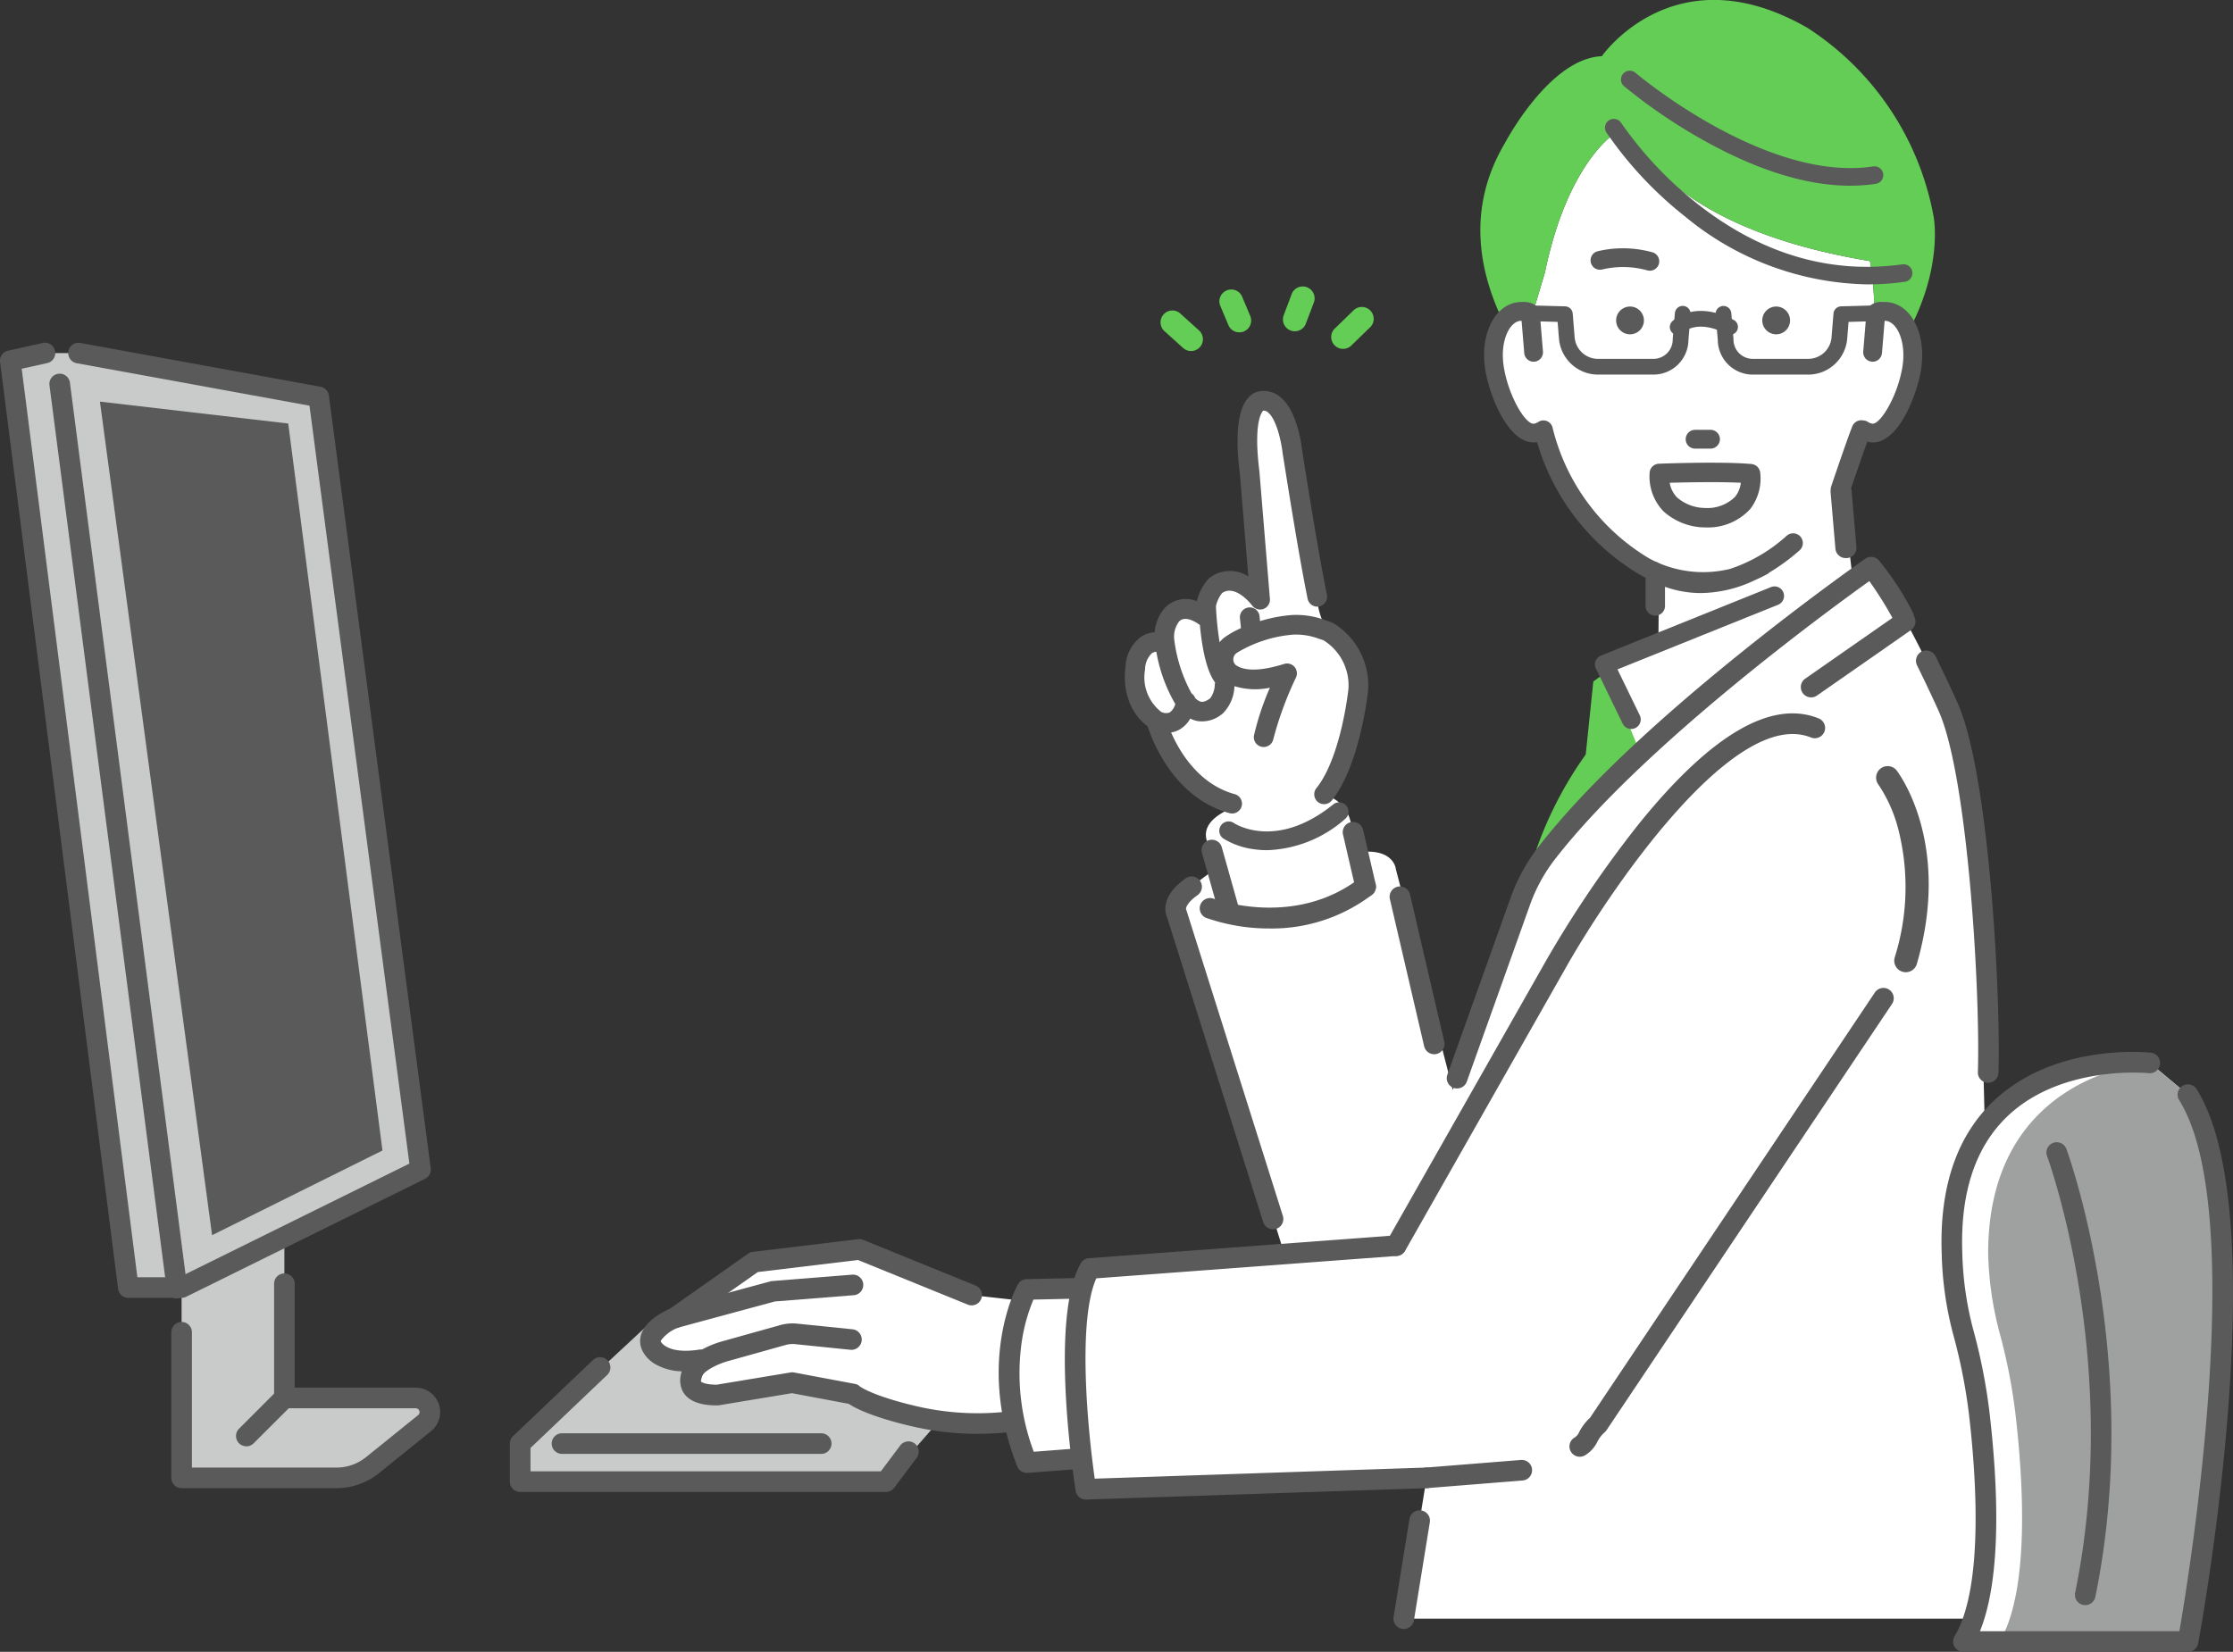 <svg xmlns="http://www.w3.org/2000/svg" xmlns:xlink="http://www.w3.org/1999/xlink" width="244.471" height="180.889" viewBox="0 0 244.471 180.889"><rect x="0" y="0" width="244.471" height="180.889" fill="#333333" stroke="none"/><defs><clipPath id="a"><rect width="244.471" height="180.889" transform="translate(680.451 219.552)" fill="none"/></clipPath></defs><g transform="translate(122.235 90.444)"><g transform="translate(-122.236 -90.445)"><g transform="translate(-680.451 -219.552)" clip-path="url(#a)"><path d="M849.741,313.025a103.842,103.842,0,0,1,12.087-12.652l-3.464-8.692-3.474,2.5-.83,7.994a41.494,41.494,0,0,0-6.71,14.931,18.943,18.943,0,0,1,2.39-4.082" fill="#64cd55"/><path d="M887.424,253.682a4.358,4.358,0,0,0-1.777.386,32.354,32.354,0,0,0-.465-5.921c-25.179-4.2-25.5-15.844-28.067-13.883,0,0-5.08,3.257-7.526,15.14l-1.33,4.455a2.429,2.429,0,0,0-1.346-.178c-1.948.329-3.1,3.145-2.569,6.287s2.539,7.317,4.488,6.99a2.335,2.335,0,0,0,.857-.34,24.078,24.078,0,0,0,10.8,14.816,10.616,10.616,0,0,0,1.587.781l-.055,7.162-6.121,2.544,5.4,13.188,23.112-12.555-2.3-19.61a24.492,24.492,0,0,0,2.539-6.323,2.348,2.348,0,0,0,.856.34c1.949.327,3.958-3.847,4.489-6.99s-.622-5.958-2.569-6.287" fill="#fff"/><path d="M886.983,254.817a4.264,4.264,0,0,0-1.737.377,31.643,31.643,0,0,0-.455-5.79c-24.624-4.1-24.939-15.5-27.448-13.576,0,0-4.968,3.185-7.36,14.807l-1.3,4.356a2.372,2.372,0,0,0-1.317-.173c-1.905.322-3.03,3.075-2.512,6.148s2.483,7.156,4.389,6.836a2.291,2.291,0,0,0,.838-.332,23.547,23.547,0,0,0,10.561,14.488,10.3,10.3,0,0,0,1.552.764l-.053,7-5.986,2.488,5.281,12.9,22.6-12.282-2.252-19.178a24.011,24.011,0,0,0,2.483-6.183,2.286,2.286,0,0,0,.837.332c1.906.32,3.87-3.762,4.39-6.836s-.608-5.826-2.513-6.148" fill="#fff"/><path d="M846.912,253.682a2.429,2.429,0,0,1,1.346.178l1.33-4.455c2.447-11.884,7.526-15.14,7.526-15.14,2.565-1.962,2.888,9.686,28.067,13.883a32.359,32.359,0,0,1,.465,5.921,4.358,4.358,0,0,1,1.777-.386,3.009,3.009,0,0,1,2.122,1.889c3.653-7.041,2.6-12.3,2.6-12.3a31.284,31.284,0,0,0-13.791-20.656c-14.58-8.4-22.533,3.093-22.533,3.093-5.743.221-10.6,9.5-10.6,9.5-4.2,7.061-2.914,14.068-.1,19.751a2.722,2.722,0,0,1,1.791-1.282" fill="#64cd55"/><path d="M725.963,372.636H711.587V354.817l-11.254,5.731v20.841h16.954a6.3,6.3,0,0,0,3.955-1.4l5.7-4.6a1.549,1.549,0,0,0-.974-2.755" fill="#c9caca"/><path d="M717.285,382.518H700.336a1.128,1.128,0,0,1-1.128-1.128V365.446a1.128,1.128,0,1,1,2.256,0v14.82h15.821a5.182,5.182,0,0,0,3.246-1.147l5.7-4.6a.422.422,0,0,0-.265-.749H711.59a1.128,1.128,0,0,1-1.128-1.128V360.132a1.128,1.128,0,0,1,2.256,0v11.381h13.245a2.677,2.677,0,0,1,1.682,4.76l-5.7,4.6a7.448,7.448,0,0,1-4.663,1.648" fill="#5a5a5a"/><path d="M752.2,363.883l-14.8,13.755v4.168h40.048l11.567-13.234Z" fill="#c9caca"/><path d="M777.448,382.934H737.4a1.128,1.128,0,0,1-1.128-1.128v-4.168a1.128,1.128,0,0,1,.35-.816l8.753-8.337a1.128,1.128,0,0,1,1.556,1.634l-8.4,8v2.557h38.357l2.163-2.883a1.128,1.128,0,0,1,1.8,1.353l-2.5,3.335a1.131,1.131,0,0,1-.9.451" fill="#5a5a5a"/><path d="M786.826,361.382l-12.3-5-11.532,1.389-8.685,6.112s-3.4,1.389-2.5,3.126c0,0,.9,2.154,5.349,1.459,0,0-3.474,3.856,1.841,3.856l8.163-1.355,6.669,1.251s1.263,1.143,6.637,2.408a30.744,30.744,0,0,0,11.349.506l4.384-.622,1.876-11.879Z" fill="#fff"/><path d="M787.473,376.574a31.63,31.63,0,0,1-7.26-.845c-4.362-1.026-6.177-2-6.84-2.445l-6.219-1.166-7.966,1.322a1.131,1.131,0,0,1-.184.015c-.774,0-3.127,0-3.882-1.7a2.746,2.746,0,0,1-.015-2.029,6.158,6.158,0,0,1-2.849-.751A3.536,3.536,0,0,1,750.8,367.5a2.358,2.358,0,0,1-.115-1.922c.546-1.487,2.456-2.42,3.08-2.69l8.585-6.044a1.129,1.129,0,0,1,.514-.2l11.532-1.389a1.128,1.128,0,0,1,.56.075l12.3,5a1.128,1.128,0,1,1-.85,2.09h0l-12.027-4.887-10.961,1.321-8.451,5.95a1.124,1.124,0,0,1-.223.122,4.186,4.186,0,0,0-1.939,1.432.125.125,0,0,0,.012.13c.025.047.022.032.032.06.107.164.978,1.3,4.143.8a1.128,1.128,0,0,1,1.012,1.869,2.8,2.8,0,0,0-.819,1.615s.271.344,1.731.357l8.069-1.339a1.123,1.123,0,0,1,.392,0l6.669,1.25a.927.927,0,0,1,.533.272c.153.111,1.573,1.081,6.151,2.158a29.47,29.47,0,0,0,10.932.487,1.128,1.128,0,1,1,.369,2.225l-.052.008a32.048,32.048,0,0,1-4.506.319" fill="#5a5a5a"/><path d="M756.19,371.124a1.128,1.128,0,0,1-1.07-1.485c.713-2.139,3.9-3.071,4.537-3.236l6.2-1.737a5.043,5.043,0,0,1,1.882-.161l6.064.619a1.128,1.128,0,0,1-.229,2.244l-6.064-.619a2.767,2.767,0,0,0-1.044.09l-6.228,1.744c-1.111.293-2.751,1.068-2.986,1.771a1.127,1.127,0,0,1-1.07.772" fill="#5a5a5a"/><path d="M754.314,365.011a1.128,1.128,0,0,1-.294-2.217l10.768-2.918a1.02,1.02,0,0,1,.206-.036l8.753-.7a1.128,1.128,0,0,1,.178,2.249h0l-8.649.686-10.667,2.89a1.129,1.129,0,0,1-.3.04" fill="#5a5a5a"/><path d="M802.249,360.548l-9.379.208s-4.377,7.92,0,18.965l10.838-.834Z" fill="#fff"/><path d="M792.873,380.85a1.128,1.128,0,0,1-1.048-.712c-4.521-11.41-.128-19.584.062-19.926a1.127,1.127,0,0,1,.962-.582l9.379-.209a1.128,1.128,0,0,1,.05,2.255l-8.683.193a19.019,19.019,0,0,0-1.265,4.513,24.416,24.416,0,0,0,1.3,12.151l10-.769a1.128,1.128,0,0,1,.173,2.249l-10.837.833h-.087" fill="#5a5a5a"/><path d="M864.127,256.231a.863.863,0,0,1-.63-1.452c.094-.1,2.362-2.477,6.78-.18a.861.861,0,0,1-.795,1.527c-3.2-1.662-4.67-.231-4.731-.169a.849.849,0,0,1-.625.274" fill="#5a5a5a"/><path d="M861.474,260.575h-6.083a4.3,4.3,0,0,1-4.26-3.929l-.15-1.844-2.918-.083A.861.861,0,1,1,848.08,253h.032l3.689.1a.861.861,0,0,1,.834.791l.212,2.613a2.567,2.567,0,0,0,2.545,2.347h6.083a2.109,2.109,0,0,0,2.107-2.106v-.072l.235-2.783a.861.861,0,1,1,1.719.091c0,.018,0,.036,0,.054l-.232,2.749a3.834,3.834,0,0,1-3.828,3.79" fill="#5a5a5a"/><path d="M878.429,260.575h-6.083a3.832,3.832,0,0,1-3.828-3.789l-.232-2.75a.861.861,0,1,1,1.71-.2c0,.018,0,.036.005.054l.235,2.783v.072a2.109,2.109,0,0,0,2.107,2.106h6.083a2.567,2.567,0,0,0,2.545-2.347l.212-2.613a.86.86,0,0,1,.833-.791l3.689-.1h.025a.861.861,0,0,1,.024,1.721l-2.918.083-.15,1.844a4.3,4.3,0,0,1-4.26,3.929" fill="#5a5a5a"/><path d="M889.813,249.323a.962.962,0,0,0-1.087-.821h0c-7.934,1.1-15.514-1.15-22.531-6.7a41.363,41.363,0,0,1-8.267-8.807.964.964,0,0,0-1.625,1.036,41.8,41.8,0,0,0,8.652,9.247,32.155,32.155,0,0,0,19.988,7.417,29.5,29.5,0,0,0,4.049-.282.963.963,0,0,0,.821-1.087h0" fill="#5a5a5a"/><path d="M886.625,238.589a.963.963,0,0,0-1.095-.81h-.005c-11.787,1.778-25.9-10.151-26.041-10.271a.964.964,0,0,0-1.252,1.465,59.045,59.045,0,0,0,8.931,6.056c5.826,3.226,11.157,4.861,15.844,4.861a18.961,18.961,0,0,0,2.806-.205.963.963,0,0,0,.81-1.1v-.005" fill="#5a5a5a"/><path d="M900.046,381.782l-1.928-24.151-.62-24.88c.271-8.315-.386-28.161-3.756-35.768,0,0-5.315-11.879-8.441-15.318,0,0-24.556,17.106-35.565,31.36a19.183,19.183,0,0,0-2.868,5.288l-6.9,19.31-.462,1.28-6.235-24.18s-.172-2.069-3.447-1.9l-1.493-3.235a4.017,4.017,0,0,0-2.886-3.01l-.007-.074c2.875-3.613,3.7-11.257,3.7-11.257a5.108,5.108,0,0,0,.036-.654,6.914,6.914,0,0,0-3.21-5.821l-.129-.083a7.943,7.943,0,0,1-1.056-2.65c-.941-4.655-2.319-14.176-2.658-16.977,0,0-1.721-6.668-3.58-5.607,0,0-2.345.48-1.273,7.881l1.144,13.882s-2.493-3.329-4.87-1.548a4.946,4.946,0,0,0-1.191,3.366s-2.3-1.744-3.663-.1a3.8,3.8,0,0,0-.715,3.01s-2.831-.972-3.23,2.79c0,0-.676,3.723,2.293,5.705,0,0,1.915,7.348,8.311,9.116l.033.465c-1.994.823-3.94,2.282-2.277,4.63l.172,2.241s-3.207,2.175-4.137,3.62l11.928,38.362-21.318,1.589c-3.335,5.836-.417,24.176-.417,24.176l37.306-1.25-2.5,15.422h66.692Z" fill="#fff"/><path d="M839.971,338.751a1.13,1.13,0,0,1-1.128-1.131,1.155,1.155,0,0,1,.066-.377l6.9-19.31a20.31,20.31,0,0,1,3.038-5.6c4.619-5.981,12.054-13.119,22.1-21.214,7.459-6.013,13.655-10.339,13.717-10.382a1.127,1.127,0,0,1,1.479.167,32.272,32.272,0,0,1,3.7,5.649,1.128,1.128,0,0,1-1.975,1.09,39.907,39.907,0,0,0-2.761-4.453c-4.413,3.153-24.838,18.055-34.466,30.521a18.048,18.048,0,0,0-2.7,4.978l-6.9,19.31a1.13,1.13,0,0,1-1.062.749" fill="#5a5a5a"/><path d="M898.118,338.126h-.037a1.129,1.129,0,0,1-1.09-1.164c.277-8.5-1.053-32.236-4.281-39.522-.008-.018-1.008-2.249-2.37-5.01a1.128,1.128,0,0,1,2.007-1.031l.015.031c1.382,2.8,2.4,5.068,2.408,5.091,3.507,7.916,4.742,32.291,4.475,40.512a1.128,1.128,0,0,1-1.127,1.091" fill="#5a5a5a"/><path d="M834.138,397.94a1.107,1.107,0,0,1-.182-.015,1.128,1.128,0,0,1-.933-1.294h0l1.741-10.738a1.128,1.128,0,0,1,2.227.361h0l-1.741,10.74a1.129,1.129,0,0,1-1.112.947" fill="#5a5a5a"/><path d="M799.334,383.768a1.128,1.128,0,0,1-1.114-.951c-.121-.765-2.94-18.8.552-24.913a1.126,1.126,0,0,1,.9-.565l33.555-2.5a1.128,1.128,0,0,1,.168,2.249l-32.919,2.454c-2.071,4.663-.949,16.515-.17,21.937l36.3-1.217a1.128,1.128,0,0,1,.075,2.255l-37.305,1.25h-.042" fill="#5a5a5a"/><path d="M833.3,357.092a1.127,1.127,0,0,1-.98-1.684l17.506-30.845a122.7,122.7,0,0,1,10.055-14.793c7.886-9.767,14.512-13.649,19.7-11.538a1.128,1.128,0,0,1-.851,2.089c-8.476-3.453-22.316,17.13-26.935,25.351l-17.509,30.849a1.13,1.13,0,0,1-.982.571" fill="#5a5a5a"/><path d="M836.635,382.517a1.128,1.128,0,0,1-.089-2.252l10.421-.834a1.128,1.128,0,0,1,.18,2.249h0l-10.421.834h-.091" fill="#5a5a5a"/><path d="M853.415,379.079A1.128,1.128,0,0,1,852.8,377a1.328,1.328,0,0,0,.552-.641,5.543,5.543,0,0,1,1.175-1.544l31.188-46.575a1.128,1.128,0,0,1,1.875,1.255l-31.262,46.687a1.138,1.138,0,0,1-.179.207,3.366,3.366,0,0,0-.817,1.052,3.533,3.533,0,0,1-1.312,1.458,1.126,1.126,0,0,1-.609.18" fill="#5a5a5a"/><path d="M715.342,263.012l-26.26-4.793h-3.751l-3.751.834,12.922,101.5h5.835l26.155-12.926Z" fill="#c9caca"/><path d="M700.336,361.677H694.5a1.128,1.128,0,0,1-1.119-.986L680.46,259.2a1.128,1.128,0,0,1,.874-1.244l3.752-.833a1.128,1.128,0,0,1,.588,2.178c-.032.009-.066.016-.1.022l-2.747.611,12.666,99.491h4.579l25.2-12.447-10.937-83-25.457-4.645a1.128,1.128,0,1,1,.366-2.226l.039.007,26.26,4.794a1.127,1.127,0,0,1,.916.962l11.15,84.615a1.127,1.127,0,0,1-.619,1.158L700.836,361.56a1.13,1.13,0,0,1-.5.117" fill="#5a5a5a"/><path d="M722.324,345.543l-18.653,9.274-12.279-91.284,20.616,2.4Z" fill="#5a5a5a"/><path d="M817.778,312.293a8.179,8.179,0,0,1-3.24-1.129.763.763,0,1,1,.853-1.266h0c.2.131,4.823,3.086,11.192-2.053a.763.763,0,1,1,.958,1.188c-3.978,3.21-7.421,3.6-9.764,3.26" fill="#5a5a5a"/><path d="M819.16,312.653a10.069,10.069,0,0,1-1.42-.1,8.414,8.414,0,0,1-3.349-1.172,1.025,1.025,0,1,1,1.147-1.7c.186.123,4.663,2.978,10.881-2.039a1.027,1.027,0,0,1,1.288,1.6h0a13.555,13.555,0,0,1-8.545,3.415m-1.346-.619c2.165.309,5.582.007,9.562-3.2a.5.5,0,0,0-.629-.78h0c-6.513,5.255-11.3,2.2-11.5,2.068a.5.5,0,1,0-.561.83,8,8,0,0,0,3.13,1.087" fill="#5a5a5a"/><path d="M814.962,320.272a1.127,1.127,0,0,1-1.085-.822l-1.822-6.463a1.128,1.128,0,1,1,2.159-.653l.012.041,1.821,6.463a1.13,1.13,0,0,1-.782,1.392,1.116,1.116,0,0,1-.3.042" fill="#5a5a5a"/><path d="M829.967,317.771a1.13,1.13,0,0,1-1.1-.873l-1.381-5.955a1.129,1.129,0,1,1,2.2-.51h0l1.381,5.955a1.129,1.129,0,0,1-.844,1.353,1.162,1.162,0,0,1-.256.029" fill="#5a5a5a"/><path d="M819.464,321.23a20.848,20.848,0,0,1-6.995-1.175,1.128,1.128,0,0,1,.817-2.1c.1.039,8.8,3.291,16-2.207a1.128,1.128,0,0,1,1.37,1.792,18.118,18.118,0,0,1-11.189,3.692" fill="#5a5a5a"/><path d="M819.825,354.173a1.129,1.129,0,0,1-1.075-.789l-10.541-33.426c-.225-.543-.657-2.309,2.074-4.236a1.128,1.128,0,0,1,1.3,1.843c-1.121.791-1.307,1.366-1.285,1.542a1.128,1.128,0,0,1,.043.115l10.56,33.485a1.129,1.129,0,0,1-1.076,1.467m-9.57-35.154,0,0h0m0,0h0m0,0h0m0,0h0" fill="#5a5a5a"/><path d="M837.47,335a1.129,1.129,0,0,1-1.1-.872l-3.751-16.117a1.129,1.129,0,1,1,2.2-.511h0l3.751,16.117a1.13,1.13,0,0,1-.845,1.355,1.152,1.152,0,0,1-.255.029" fill="#5a5a5a"/><path d="M878.736,295.923a1.128,1.128,0,0,1-.646-2.053l10.316-7.19a1.128,1.128,0,0,1,1.29,1.85l-10.316,7.19a1.123,1.123,0,0,1-.644.2" fill="#5a5a5a"/><path d="M699.812,361.746a1.128,1.128,0,0,1-1.105-.983l-12.84-99.034a1.128,1.128,0,0,1,2.237-.29l12.839,99.029a1.129,1.129,0,0,1-.973,1.263,1.182,1.182,0,0,1-.158.01" fill="#5a5a5a"/><path d="M770.362,378.766H741.98a1.128,1.128,0,0,1,0-2.256h28.377a1.128,1.128,0,0,1,0,2.256" fill="#5a5a5a"/><path d="M707.422,377.933a1.128,1.128,0,0,1-.8-1.925l4.168-4.168a1.13,1.13,0,0,1,1.6,1.6h0l-4.168,4.168a1.126,1.126,0,0,1-.8.33" fill="#5a5a5a"/><path d="M811.773,257.611a1.3,1.3,0,0,1-1.79.05l-2.115-1.91a1.3,1.3,0,0,1,1.738-1.924l2.115,1.909a1.3,1.3,0,0,1,.094,1.831l-.041.043" fill="#64cd55"/><path d="M817.056,255.566a1.3,1.3,0,0,1-2.117-.41l-.924-2.2a1.3,1.3,0,0,1,2.39-1l.924,2.2a1.3,1.3,0,0,1-.273,1.414" fill="#64cd55"/><path d="M830.525,255.321l-.019.019-2.045,1.986a1.3,1.3,0,0,1-1.947-1.723,1.218,1.218,0,0,1,.141-.137l2.045-1.986a1.3,1.3,0,0,1,1.826,1.841" fill="#64cd55"/><path d="M823.122,255.455a1.3,1.3,0,0,1-2.135-1.37l.844-2.23a1.3,1.3,0,1,1,2.493.739,1.279,1.279,0,0,1-.068.179l-.844,2.23a1.3,1.3,0,0,1-.29.452" fill="#64cd55"/><path d="M867.123,277.31a6.883,6.883,0,0,1-4.55-1.76,5.516,5.516,0,0,1-1.523-4.171,1.064,1.064,0,0,1,1.023-1.045c.28-.011,6.893-.263,10.127.033a1.064,1.064,0,0,1,.953.887,5.459,5.459,0,0,1-1.085,4.042,6.273,6.273,0,0,1-4.9,2.014h-.048m.015-1.065-3.882-3.819a3.007,3.007,0,0,0,.814,1.61,4.763,4.763,0,0,0,3.048,1.145,4.3,4.3,0,0,0,3.293-1.223,2.954,2.954,0,0,0,.631-1.537c-2.428-.125-6-.047-7.786,0" fill="#5a5a5a"/><path d="M859.04,299.384a1.041,1.041,0,0,1-.937-.587l-2.928-6.03a1.042,1.042,0,0,1,.483-1.392c.021-.011.043-.02.065-.029l18.617-7.5a1.041,1.041,0,1,1,.778,1.932l-17.583,7.078,2.44,5.027a1.042,1.042,0,0,1-.936,1.5" fill="#5a5a5a"/><path d="M874.91,256.163a1.521,1.521,0,1,0-1.522-1.521,1.522,1.522,0,0,0,1.522,1.521h0" fill="#5a5a5a"/><path d="M857.388,254.642a1.521,1.521,0,1,0,1.521-1.521h0a1.521,1.521,0,0,0-1.521,1.521" fill="#5a5a5a"/><path d="M855.872,249.059a9.887,9.887,0,0,1,4.925.1,1.029,1.029,0,0,0,.624-1.96,12.023,12.023,0,0,0-6.077-.127,1.029,1.029,0,0,0,.528,1.989" fill="#5a5a5a"/><path d="M866.064,268.681h1.69a1.029,1.029,0,0,0,0-2.057h-1.69a1.029,1.029,0,1,0,0,2.057h0" fill="#5a5a5a"/><path d="M887.333,252.668a3.07,3.07,0,0,0-.716-.039,1.918,1.918,0,0,0-1.476.438,1.187,1.187,0,0,0-.355.8l-.344,4.182a1.03,1.03,0,0,0,.94,1.109,1,1,0,0,0,.745-.236,1.028,1.028,0,0,0,.365-.7l.291-3.535a1.058,1.058,0,0,1,.21.012c1.189.2,2.19,2.346,1.726,5.1a13.929,13.929,0,0,1-1.526,4.32c-.67,1.193-1.348,1.894-1.775,1.827a1.315,1.315,0,0,1-.481-.2,1.032,1.032,0,0,0-.5-.153,1.064,1.064,0,0,0-1.19.642c-.562,1.377-2.243,6.373-2.315,6.585a1.04,1.04,0,0,0-.051.337.991.991,0,0,0-.017.272l.533,6.238a1.129,1.129,0,0,0,1.148,1h.094a1.111,1.111,0,0,0,1.058-1.16v-.013l-.533-6.238a1.056,1.056,0,0,0-.05-.236c.358-1.058,1.227-3.612,1.779-5.119.064.025.125.049.2.073a2.416,2.416,0,0,0,.38.031c2.955,0,4.862-5.4,5.278-7.866.633-3.76-.867-7.042-3.415-7.472" fill="#5a5a5a"/><path d="M876.067,278.215a17.334,17.334,0,0,1-6.21,3.638,12.36,12.36,0,0,1-7.7-.6c-.082-.042-.164-.08-.247-.124a1.018,1.018,0,0,0-.248-.093,8.426,8.426,0,0,1-.9-.48,23.006,23.006,0,0,1-10.335-14.176,1.029,1.029,0,0,0-1.239-.761,1.042,1.042,0,0,0-.311.132,1.308,1.308,0,0,1-.476.2c-.428.074-1.112-.617-1.775-1.792A13.924,13.924,0,0,1,845.1,259.8c-.464-2.757.536-4.9,1.723-5.1a1.022,1.022,0,0,1,.214-.012l.291,3.535a1.024,1.024,0,0,0,.365.7,1,1,0,0,0,.744.237,1.03,1.03,0,0,0,.94-1.109l-.351-4.261v-.018c-.294-1.332-2-1.151-2-1.148a3.217,3.217,0,0,0-.537.045c-2.546.43-4.045,3.712-3.412,7.472.5,2.973,2.672,8.316,5.658,7.835A24.979,24.979,0,0,0,859.675,282.3a9.679,9.679,0,0,0,.934.508v3.134a1.065,1.065,0,0,0,2.129,0v-2.129a11.686,11.686,0,0,0,3.924.685,13.986,13.986,0,0,0,5.958-1.432,15.554,15.554,0,0,0,1.5-.751l-.019-.033a21.673,21.673,0,0,0,3.388-2.48,1.065,1.065,0,0,0-1.419-1.588" fill="#5a5a5a"/><path d="M889.1,326.019a1.263,1.263,0,0,1-1.214-1.615,25.659,25.659,0,0,0,.409-13.98,15.789,15.789,0,0,0-2.205-4.971,1.263,1.263,0,0,1,2-1.541c.248.321,6.035,8.018,2.221,21.194a1.263,1.263,0,0,1-1.212.912" fill="#5a5a5a"/><path d="M919.987,339.429l-4.154-3.474s-22.508-2.5-21.675,20.841a36.813,36.813,0,0,0,1.206,8.539,62.281,62.281,0,0,1,1.768,8.924c.867,7.406,1.617,19.484-1.724,25.053H920s8.524-46.225-.014-59.883" fill="#fff"/><path d="M919.987,339.43l-4.154-3.474S898.118,337,898.118,356.8a36.816,36.816,0,0,0,1.206,8.539,62.264,62.264,0,0,1,1.768,8.924c.867,7.406,1.617,19.484-1.724,25.053H920s8.524-46.225-.014-59.883" fill="#9fa0a0"/><path d="M920,400.441H895.409a1.127,1.127,0,0,1-.967-1.708c3.217-5.363,2.365-17.552,1.571-24.342a60.905,60.905,0,0,0-1.738-8.762,37.787,37.787,0,0,1-1.244-8.81c-.259-7.341,1.7-13,5.81-16.816,6.728-6.242,16.7-5.214,17.117-5.168a1.128,1.128,0,0,1-.248,2.242c-.093-.011-9.387-.95-15.346,4.591-3.607,3.354-5.315,8.431-5.078,15.089v.04a36.065,36.065,0,0,0,1.167,8.247,62.948,62.948,0,0,1,1.8,9.085c.918,7.842,1.41,18.025-1.035,24.056h21.837c1.131-6.56,7.533-46.069-.024-58.157a1.129,1.129,0,1,1,1.913-1.2c8.67,13.87.519,58.781.167,60.686a1.128,1.128,0,0,1-1.109.923" fill="#5a5a5a"/><path d="M908.748,395.331a1.161,1.161,0,0,1-.228-.023,1.128,1.128,0,0,1-.879-1.331c5.183-25.307-2.995-47.612-3.078-47.834a1.128,1.128,0,0,1,2.112-.792c.086.228,8.494,23.113,3.175,49.078a1.128,1.128,0,0,1-1.1.9" fill="#5a5a5a"/><path d="M826.49,287.955l-.129-.083-.018-.009c-.059-.031-.118-.06-.179-.086l-.014-.006-.872-.3a9.028,9.028,0,0,0-3.4-.473,16.147,16.147,0,0,0-3.564.7l-.064-.617a.973.973,0,1,0-1.936.2l.115,1.116a10.634,10.634,0,0,0-1.752.967,2.886,2.886,0,0,0-.762.78,33.716,33.716,0,0,1-.447-4.228,3.612,3.612,0,0,1,.719-1.507c1.561-1.076,3.371,1.3,3.447,1.4a.973.973,0,0,0,1.749-.664l-1.145-13.889v-.039c-.7-5.57.3-6.658.468-6.8a.766.766,0,0,1,.6.178c1.066.826,1.576,3.627,1.67,4.543l.161,1.012c.656,4.1,1.648,10.307,2.575,14.939a.973.973,0,0,0,1.913-.359l-.005-.023c-.919-4.592-1.907-10.774-2.561-14.865l-.149-.925c-.077-.726-.555-4.419-2.41-5.859a2.7,2.7,0,0,0-2.051-.57,1.914,1.914,0,0,0-1.269.7c-1.116,1.255-1.412,4.034-.88,8.251l.942,11.426a3.622,3.622,0,0,0-4.283.032.85.85,0,0,0-.091.078,5.42,5.42,0,0,0-1.3,2.55,3.087,3.087,0,0,0-3.617.786,4.612,4.612,0,0,0-.985,2.563,3.1,3.1,0,0,0-1.489.473,4.142,4.142,0,0,0-1.693,3.254c-.07.423-.591,4.179,2.417,6.442.447,1.43,2.749,7.759,8.89,9.456a1.01,1.01,0,0,0,.122.026h0a1.065,1.065,0,0,0,.138.01.974.974,0,0,0,.259-1.912c-4.084-1.128-6.2-4.846-7.092-6.945a2.651,2.651,0,0,0,.988-.309,3.181,3.181,0,0,0,1.222-1.274,2.871,2.871,0,0,0,.33.161,2.741,2.741,0,0,0,1.019.2,3.516,3.516,0,0,0,2.157-.839c.018-.015.036-.029.054-.045a4.328,4.328,0,0,0,1.213-2.949v-.078a7.646,7.646,0,0,0,4.158.181,30.144,30.144,0,0,0-1.821,5.36.973.973,0,0,0,.768,1.141l.049.009a1.082,1.082,0,0,0,.14.01.974.974,0,0,0,.954-.787,38.015,38.015,0,0,1,2.483-6.756.973.973,0,0,0-1.17-1.348c-3.068.964-4.564.626-5.28.172a.884.884,0,0,1-.411-.743.972.972,0,0,1,.415-.824,14.192,14.192,0,0,1,6.193-2.016,7.05,7.05,0,0,1,2.668.373l.759.258.03.02a5.907,5.907,0,0,1,2.761,5,4.636,4.636,0,0,1-.03.552c-.008.074-.821,7.4-3.494,10.755a.973.973,0,0,0,.622,1.569h0a1.043,1.043,0,0,0,.137.01.977.977,0,0,0,.763-.367c3-3.772,3.87-11.423,3.9-11.742a6.408,6.408,0,0,0,.044-.772,7.844,7.844,0,0,0-3.658-6.643m-18.98,9.63a4.911,4.911,0,0,1-1.809-4.676c0-.024.008-.048.01-.07a2.561,2.561,0,0,1,.8-1.849,1.213,1.213,0,0,1,.626-.179,17.153,17.153,0,0,0,2.1,5.821,1.8,1.8,0,0,1-.68,1.03,1.229,1.229,0,0,1-1.05-.077m6.043-3.07a2.613,2.613,0,0,1-.547,1.582c-.722.55-1.1.4-1.229.348a1.644,1.644,0,0,1-.56-.409.973.973,0,0,0-.378-.481,16.377,16.377,0,0,1-1.9-5.754h0V289.8a2.868,2.868,0,0,1,.5-2.236c.758-.909,2.264.207,2.327.255a1.124,1.124,0,0,0,.152.093c.2,2.229.662,5.067,1.689,6.352a.97.97,0,0,0-.052.256" fill="#5a5a5a"/><path d="M815.347,308.638a1.127,1.127,0,0,1-.153-.011h-.014a1.024,1.024,0,0,1-.122-.026c-6.184-1.709-8.521-8.133-8.951-9.494-3.027-2.3-2.5-6.1-2.43-6.522a4.234,4.234,0,0,1,1.74-3.325,3.186,3.186,0,0,1,1.449-.482,4.716,4.716,0,0,1,1-2.533,3.174,3.174,0,0,1,3.622-.855,5.463,5.463,0,0,1,1.307-2.488.9.9,0,0,1,.1-.086,3.689,3.689,0,0,1,4.225-.14l-.925-11.225c-.536-4.247-.231-7.051.907-8.33a2.019,2.019,0,0,1,1.339-.73,2.788,2.788,0,0,1,2.124.592c1.888,1.466,2.372,5.2,2.45,5.931l.148.92c.654,4.089,1.642,10.27,2.561,14.861a1.078,1.078,0,0,1-2.115.423c-.931-4.649-1.92-10.844-2.575-14.943l-.161-1.012c-.094-.91-.6-3.673-1.631-4.476a.658.658,0,0,0-.495-.16c-.187.182-1.082,1.359-.409,6.684v.026l1.146,13.9a1.079,1.079,0,0,1-1.938.735c-.074-.1-1.834-2.385-3.3-1.373a3.6,3.6,0,0,0-.672,1.431,34.056,34.056,0,0,0,.4,3.954,2.987,2.987,0,0,1,.64-.6,10.655,10.655,0,0,1,1.7-.945l-.107-1.04a1.079,1.079,0,1,1,2.14-.277.563.563,0,0,1,.006.057l.05.491a16.1,16.1,0,0,1,3.466-.666,9.135,9.135,0,0,1,3.44.478l.872.3a1.069,1.069,0,0,1,.1.044l-.014.11.044-.1c.029.013.057.028.085.044l.148.092a7.95,7.95,0,0,1,3.707,6.732,6.637,6.637,0,0,1-.044.785c-.036.323-.911,8-3.927,11.794a1.079,1.079,0,1,1-1.688-1.343c2.664-3.346,3.464-10.627,3.472-10.7a4.9,4.9,0,0,0,.03-.541,5.8,5.8,0,0,0-2.713-4.91l-.03-.02-.736-.247a6.967,6.967,0,0,0-2.629-.368,14.08,14.08,0,0,0-6.139,2,.867.867,0,0,0-.37.735.782.782,0,0,0,.362.657c.7.441,2.164.767,5.193-.184a1.078,1.078,0,0,1,1.3,1.493,38.023,38.023,0,0,0-2.474,6.73,1.079,1.079,0,0,1-1.211.861l-.052-.009a1.077,1.077,0,0,1-.853-1.264h0a29.769,29.769,0,0,1,1.739-5.209,7.757,7.757,0,0,1-3.88-.168,4.415,4.415,0,0,1-1.244,2.954c-.02.018-.039.034-.059.05a3.451,3.451,0,0,1-2.628.832,2.883,2.883,0,0,1-.652-.175,2.724,2.724,0,0,1-.251-.117,3.217,3.217,0,0,1-1.212,1.224,2.731,2.731,0,0,1-.887.3c.921,2.111,3.014,5.665,6.969,6.758a1.079,1.079,0,0,1-.287,2.118m-.118-.218a.868.868,0,0,0,.349-1.7c-4.121-1.139-6.255-4.878-7.161-7.006a.1.1,0,0,1,.055-.138.1.1,0,0,1,.03-.008,2.565,2.565,0,0,0,.949-.3,3.048,3.048,0,0,0,1.181-1.233.105.105,0,0,1,.143-.041h0a2.823,2.823,0,0,0,.318.155,2.7,2.7,0,0,0,.6.162,3.252,3.252,0,0,0,2.468-.789l.048-.04a4.217,4.217,0,0,0,1.179-2.877.175.175,0,0,0,0-.033v-.036a.1.1,0,0,1,.143-.1,7.551,7.551,0,0,0,4.1.176.1.1,0,0,1,.123.083.11.11,0,0,1-.007.062,30.246,30.246,0,0,0-1.8,5.345.868.868,0,0,0,.685,1.018l.047.008a.866.866,0,0,0,.972-.694,38.283,38.283,0,0,1,2.491-6.78.868.868,0,0,0-1.043-1.2c-3.1.975-4.633.626-5.368.161a.989.989,0,0,1-.46-.83,1.078,1.078,0,0,1,.46-.912,14.33,14.33,0,0,1,6.248-2.035,7.18,7.18,0,0,1,2.708.378l.813.289a6.012,6.012,0,0,1,2.809,5.088,4.975,4.975,0,0,1-.031.559c-.008.078-.816,7.419-3.517,10.813a.868.868,0,0,0,.555,1.4.888.888,0,0,0,.8-.319c2.979-3.743,3.847-11.365,3.883-11.688a6.453,6.453,0,0,0,.043-.761,7.74,7.74,0,0,0-3.609-6.553h0l-.129-.082a.834.834,0,0,0-.079-.04l-.034-.016a.574.574,0,0,0-.063-.028l-.884-.3a8.9,8.9,0,0,0-3.361-.468,16.106,16.106,0,0,0-3.539.694.1.1,0,0,1-.089-.013.1.1,0,0,1-.047-.077l-.063-.618a.868.868,0,1,0-1.727.178h0l.115,1.116a.1.1,0,0,1-.062.107,10.543,10.543,0,0,0-1.735.957,2.793,2.793,0,0,0-.734.752.105.105,0,0,1-.191-.04,33.728,33.728,0,0,1-.448-4.241.075.075,0,0,1,0-.03,3.726,3.726,0,0,1,.742-1.552c1.652-1.143,3.531,1.3,3.61,1.4a.868.868,0,0,0,1.56-.592l-1.144-13.885.1-.046-.1.013c-.7-5.577.3-6.721.5-6.894a.1.1,0,0,1,.054-.023.868.868,0,0,1,.682.2c1.094.848,1.615,3.687,1.711,4.615l.16,1.006c.655,4.1,1.644,10.29,2.574,14.935a.868.868,0,0,0,1.7-.341c-.92-4.6-1.908-10.778-2.562-14.869l-.148-.925c-.077-.724-.55-4.379-2.371-5.792a2.588,2.588,0,0,0-1.972-.549,1.812,1.812,0,0,0-1.2.661c-1.1,1.231-1.383,3.98-.855,8.168l.942,11.43a.105.105,0,0,1-.094.115.1.1,0,0,1-.066-.015,3.536,3.536,0,0,0-4.166.026.738.738,0,0,0-.08.068,5.27,5.27,0,0,0-1.277,2.5.105.105,0,0,1-.126.078l-.012,0a2.965,2.965,0,0,0-3.5.754,4.493,4.493,0,0,0-.961,2.5.106.106,0,0,1-.1.1,2.993,2.993,0,0,0-1.439.457,4.044,4.044,0,0,0-1.645,3.176c-.069.42-.582,4.121,2.376,6.346a.111.111,0,0,1,.037.053c.4,1.27,2.687,7.692,8.817,9.386a1.007,1.007,0,0,0,.109.023h.006m-7.036-10.565a1.929,1.929,0,0,1-.724-.171l-.02-.011a5,5,0,0,1-1.852-4.78c0-.02.007-.042.009-.062a2.654,2.654,0,0,1,.847-1.927,1.305,1.305,0,0,1,.679-.2.111.111,0,0,1,.107.086,16.9,16.9,0,0,0,2.088,5.781.1.1,0,0,1,.013.091,1.89,1.89,0,0,1-.73,1.091.864.864,0,0,1-.417.1m-.632-.361a1.132,1.132,0,0,0,.949.078,1.692,1.692,0,0,0,.615-.922,17.086,17.086,0,0,1-2.075-5.726,1.06,1.06,0,0,0-.482.156,2.472,2.472,0,0,0-.752,1.772.525.525,0,0,1-.01.076,4.79,4.79,0,0,0,1.756,4.566m4.494-.885a.82.82,0,0,1-.317-.064,1.75,1.75,0,0,1-.6-.435.106.106,0,0,1-.023-.036.868.868,0,0,0-.338-.429.1.1,0,0,1-.029-.029,16.546,16.546,0,0,1-1.918-5.792h0a2.955,2.955,0,0,1,.525-2.327c.828-.994,2.4.189,2.471.239a.853.853,0,0,0,.136.083.106.106,0,0,1,.057.084c.2,2.169.649,5.022,1.667,6.3a.109.109,0,0,1,.018.1.841.841,0,0,0-.047.228,2.755,2.755,0,0,1-.57,1.641,1.746,1.746,0,0,1-1.033.445m-.749-.628a1.513,1.513,0,0,0,.509.369c.113.045.453.179,1.127-.334a2.607,2.607,0,0,0,.506-1.5.934.934,0,0,1,.041-.229c-1.017-1.323-1.471-4.141-1.672-6.307a1.154,1.154,0,0,1-.116-.075c-.015-.011-1.48-1.113-2.183-.271a2.78,2.78,0,0,0-.478,2.152h0v.022a16.4,16.4,0,0,0,1.872,5.678,1.077,1.077,0,0,1,.393.5m2.246-1.464" fill="#5a5a5a"/></g></g></g></svg>